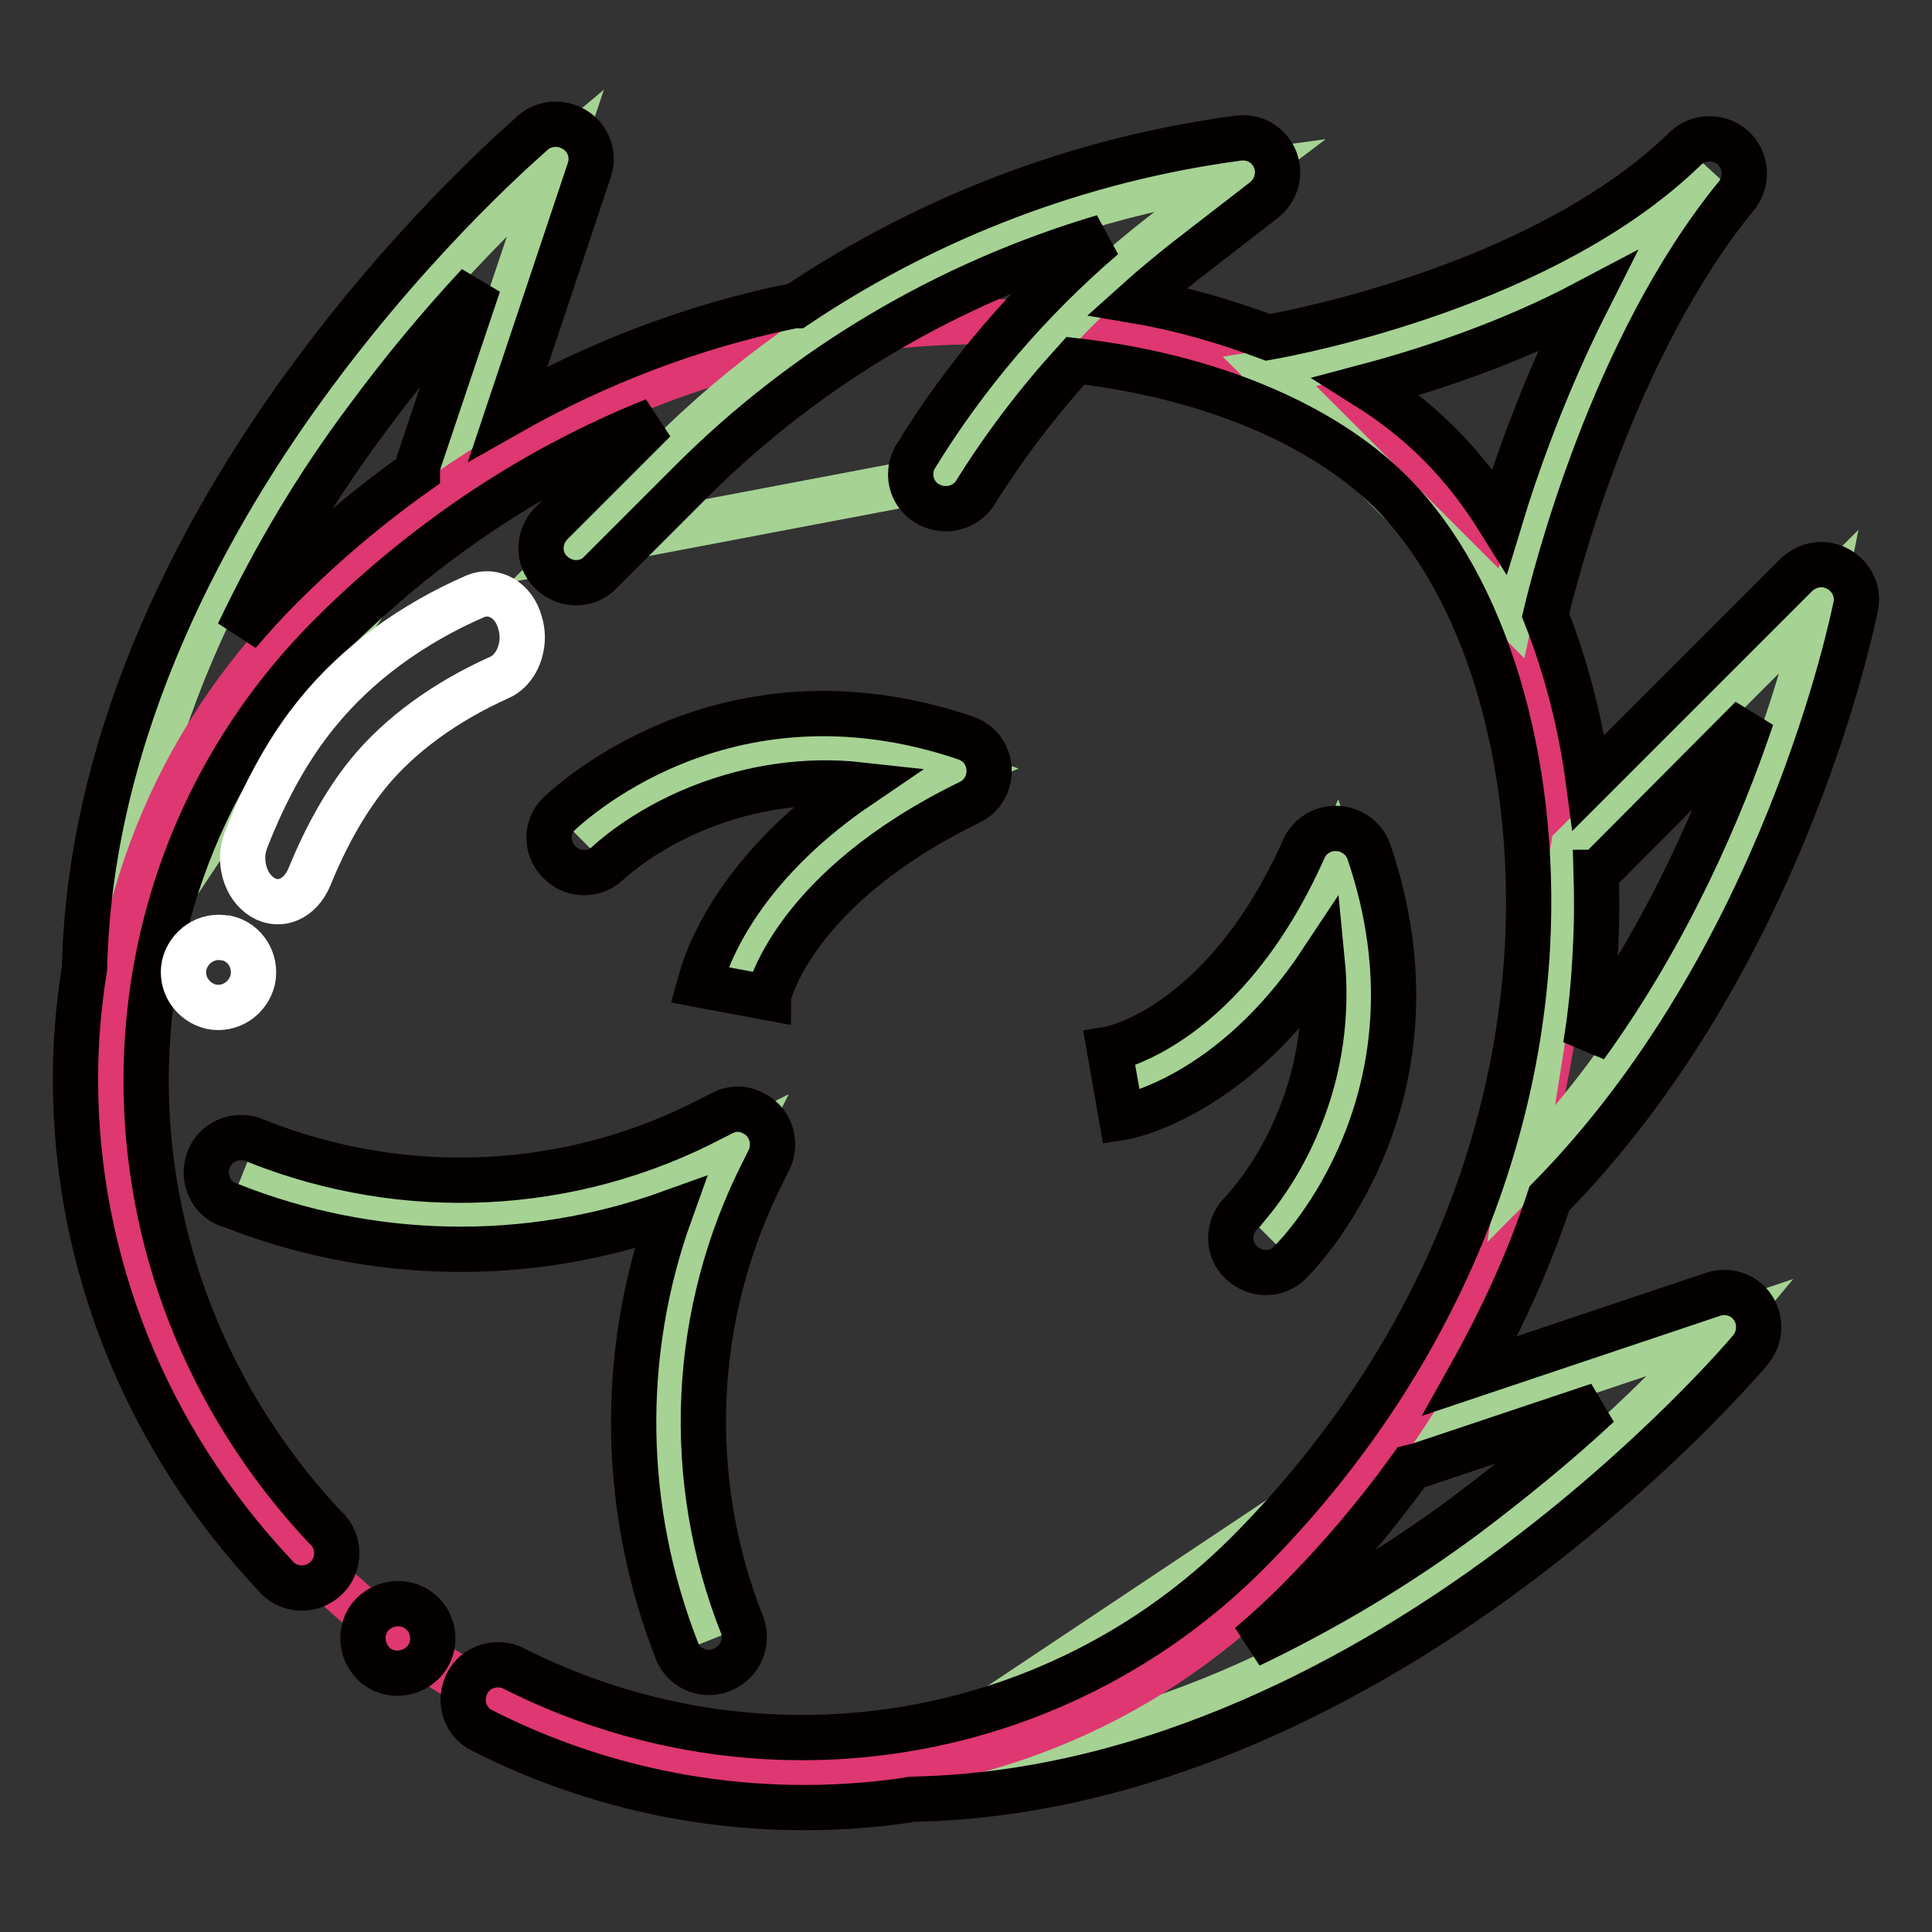 <?xml version="1.0" encoding="utf-8"?>
<!-- Svg Vector Icons : http://www.onlinewebfonts.com/icon -->
<!DOCTYPE svg PUBLIC "-//W3C//DTD SVG 1.1//EN" "http://www.w3.org/Graphics/SVG/1.1/DTD/svg11.dtd">
<svg version="1.1" xmlns="http://www.w3.org/2000/svg" xmlns:xlink="http://www.w3.org/1999/xlink" x="0px" y="0px" viewBox="0 0 256 256" enable-background="new 0 0 256 256" xml:space="preserve">
<rect x="0" y="0" width="256" height="256" fill="#333333" stroke="none"/>
<g> <path stroke-width="6" fill-opacity="0" stroke="#a6d294"  d="M59.8,62.7l14-41.7c0,0-56.9,47.6-58,107.7L59.8,62.7z M186.8,189.7l41.7-14c0,0-47.6,56.9-107.7,58 L186.8,189.7z"/> <path stroke-width="6" fill-opacity="0" stroke="#de3771"  d="M187.5,62.1c25.4,25.4,32.7,95.3-19,147c-35.4,35.4-91.3,34-126.6-1.4S5.1,116.4,40.4,81.1 C91.6,29.8,162,36.6,187.5,62.1L187.5,62.1z"/> <path stroke-width="6" fill-opacity="0" stroke="#a6d294"  d="M147.8,143.6c0,0,18.4-4,29.2-29.3c10.2,30.1-9.1,49.4-9.1,49.4 M94.1,217.3c-8.3-20.8-7.2-44.3,3-64.2 l0.7-1.4l-1.4,0.7c-20,10.2-43.4,11.3-64.2,3 M168.3,49.3c0,0,37.3-5.9,58.4-26.5c-19,23.1-26.5,58.4-26.5,58.4L168.3,49.3z  M208.5,112.2l32.9-32.9c0,0-9,45.6-39.9,76.6L208.5,112.2z M97.2,131.4c0,0,4.7-19.3,29.2-29.3c-30.1-10.2-49.4,9.1-49.4,9.1  M76.6,72.4l11.8-11.8c20.6-20.6,47.5-33.9,76.4-37.7L154.1,31c-11.5,8.9-21.4,19.8-29,32.2L76.6,72.4z"/> <path stroke-width="6" fill-opacity="0" stroke="#040000"  d="M55.5,213.4c-2-1.5-4.9-1.1-6.5,0.9c-1.5,2-1.1,4.9,0.9,6.5c2,1.5,4.9,1.1,6.5-0.9c0,0,0,0,0,0 C58,217.8,57.5,214.9,55.5,213.4C55.5,213.4,55.5,213.4,55.5,213.4L55.5,213.4z M147,139l1.6,9.1c0.7-0.1,14.7-2.8,26.6-20.8 c0.7,7.1-0.3,14.3-3,20.9c-3.1,7.8-7.5,12.2-7.5,12.3c-1.9,1.7-2.2,4.6-0.5,6.5c1.7,1.9,4.6,2.2,6.5,0.5c0.2-0.2,0.3-0.3,0.5-0.5 c0.9-0.9,21.2-21.7,10.2-54.1c-0.8-2.4-3.5-3.7-5.9-2.9c-1.2,0.4-2.2,1.3-2.7,2.4C162.4,135.8,147.6,138.9,147,139L147,139z  M128.5,106.3c2.3-1.1,3.2-3.9,2.1-6.2c-0.5-1.1-1.5-1.9-2.6-2.3c-32.4-11-53.2,9.4-54.1,10.2c-1.7,1.9-1.5,4.8,0.5,6.5 c1.7,1.5,4.3,1.5,6,0c0,0,4.5-4.4,12.3-7.5c6.8-2.7,14.1-3.8,21.3-3c-18.3,12.4-21.1,25.8-21.3,26.5l9.1,1.7v0 C101.8,131.8,105.1,117.7,128.5,106.3z"/> <path stroke-width="6" fill-opacity="0" stroke="#040000"  d="M245.9,80.3c0.5-2.5-1.2-4.9-3.7-5.4c-1.5-0.3-3,0.2-4.1,1.2l-27.6,27.6c-1-7.6-2.9-15.1-5.7-22.2 c1.2-5,8.8-35.5,25.4-55.7c1.5-2,1.2-4.9-0.9-6.5c-1.8-1.3-4.3-1.2-5.9,0.3C204.9,37.7,172,44,168,44.7c-5.6-2.1-11.4-3.8-17.3-4.8 c2-1.8,4.1-3.5,6.2-5.2l10.6-8.2c2-1.6,2.4-4.5,0.8-6.5c-1-1.3-2.6-1.9-4.2-1.7c-21,2.8-41,10.4-58.6,22.2c-0.1,0-0.2,0-0.3,0 c-13.3,2.7-26.1,7.6-37.9,14.3l10.8-32.3c0.8-2.4-0.5-5-3-5.8c-1.5-0.5-3.2-0.2-4.4,0.8C70.2,18,56,30,41.5,49.6 C28,67.8,11.9,96.2,11.2,128.3c-0.8,4.9-1.2,9.8-1.2,14.7c0,24.3,9.4,47.6,26.4,65.7c1.6,2,4.5,2.3,6.5,0.7c2-1.6,2.3-4.5,0.7-6.5 c-0.1-0.2-0.3-0.3-0.5-0.5c-31.9-34-31.6-85.8,0.6-118.1c12.6-12.6,27.2-22.3,43-28.6c-0.5,0.5-1.1,1.1-1.6,1.6L73.3,69.1 c-1.9,1.7-2.2,4.6-0.5,6.5c1.7,1.9,4.6,2.2,6.5,0.5c0.2-0.2,0.3-0.3,0.5-0.5l11.8-11.8c15.2-15.2,34-26.3,54.6-32.4 c-9.8,8.4-18.3,18.3-25,29.3c-1.2,2.3-0.3,5.1,2,6.2c2,1,4.5,0.5,5.9-1.4c3.9-6.3,8.4-12.2,13.4-17.7c17.5,2,32.7,8.3,41.8,17.4 c12.5,12.5,19.4,35.5,18.1,60.2c-1.6,29.5-14.8,58-37.1,80.4c-25.7,25.7-64.9,31.8-97.6,15.1c-2.4-0.9-5.1,0.2-6,2.6 c-0.8,2.1-0.1,4.4,1.8,5.6c17.3,8.9,36.9,12.2,56.2,9.5c0.5-0.1,1-0.2,1.5-0.2c32.1-0.7,60.5-16.8,78.7-30.3 c19.6-14.5,31.6-28.7,32.1-29.3c1.6-2,1.3-4.9-0.6-6.5c-1.2-1-2.9-1.3-4.4-0.8l-32.2,10.8c4.2-7.5,7.8-15.3,10.5-23.5 C236.4,127.2,245.5,82.2,245.9,80.3L245.9,80.3z M37.2,77.8c-2,2-3.8,4-5.6,6.1c4.8-10.1,10.5-19.7,17.2-28.6 c4.5-6.1,9.4-12,14.6-17.6l-7.9,23.5c-0.1,0.4-0.2,0.8-0.2,1.3C48.8,67.1,42.8,72.2,37.2,77.8L37.2,77.8z M211.8,115.5l20.3-20.4 c-4,11.9-11,28.3-22,43.5c0.7-4.2,1.1-8.4,1.3-12.7c0.2-3.5,0.2-6.9,0.1-10.3C211.7,115.6,211.7,115.6,211.8,115.5L211.8,115.5z  M181.1,51.2c7.9-2.1,18.7-5.6,29.1-11.1c-5.4,10.7-9.2,21.3-11.5,28.9c-2.3-3.7-4.9-7.1-8-10.2C187.8,55.9,184.6,53.4,181.1,51.2z  M188.2,194.1l23.6-7.9c-5.6,5.2-11.5,10-17.6,14.6c-9,6.7-18.6,12.4-28.6,17.2c2.1-1.8,4.2-3.7,6.1-5.6c5.6-5.6,10.7-11.6,15.3-18 C187.4,194.3,187.8,194.2,188.2,194.1L188.2,194.1z"/> <path stroke-width="6" fill-opacity="0" stroke="#040000"  d="M34,151.2c-2.3-1.1-5.1-0.2-6.2,2.1c-1.1,2.3-0.2,5.1,2.1,6.2c0.2,0.1,0.4,0.2,0.6,0.2 c18.7,7.4,39.4,7.8,58.3,1c-6.8,18.9-6.4,39.6,1,58.3c1.1,2.3,3.9,3.3,6.2,2.1c2.1-1,3.1-3.4,2.4-5.6c-7.8-19.6-6.8-41.6,2.8-60.4 l0.7-1.4c1.1-2.3,0.2-5.1-2.1-6.2c-1.3-0.7-2.8-0.7-4.1,0l-1.4,0.7C75.6,158,53.6,159,34,151.2L34,151.2z"/> <path stroke-width="6" fill-opacity="0" stroke="#ffffff"  d="M48.7,102.6C52.9,97.4,59,93,66.1,89.8c1.9-0.8,3.1-3,3.1-5.4c0-0.6-0.1-1.3-0.3-1.9 c-0.8-3-3.5-4.5-5.9-3.5c-8.5,3.7-15.7,9-20.9,15.4c-3.7,4.5-6.9,10.2-9.5,16.9c-1.1,2.8-0.1,6.2,2.2,7.6c2.3,1.4,5,0.2,6.2-2.7 C43.2,110.8,45.8,106.2,48.7,102.6z M30.1,124.3l-0.2,0c-2.5-0.5-4.9,1.1-5.5,3.6c-0.5,2.5,1.1,4.9,3.6,5.5 c2.5,0.5,4.9-1.1,5.5-3.6C34,127.3,32.5,124.9,30.1,124.3z"/></g>
</svg>